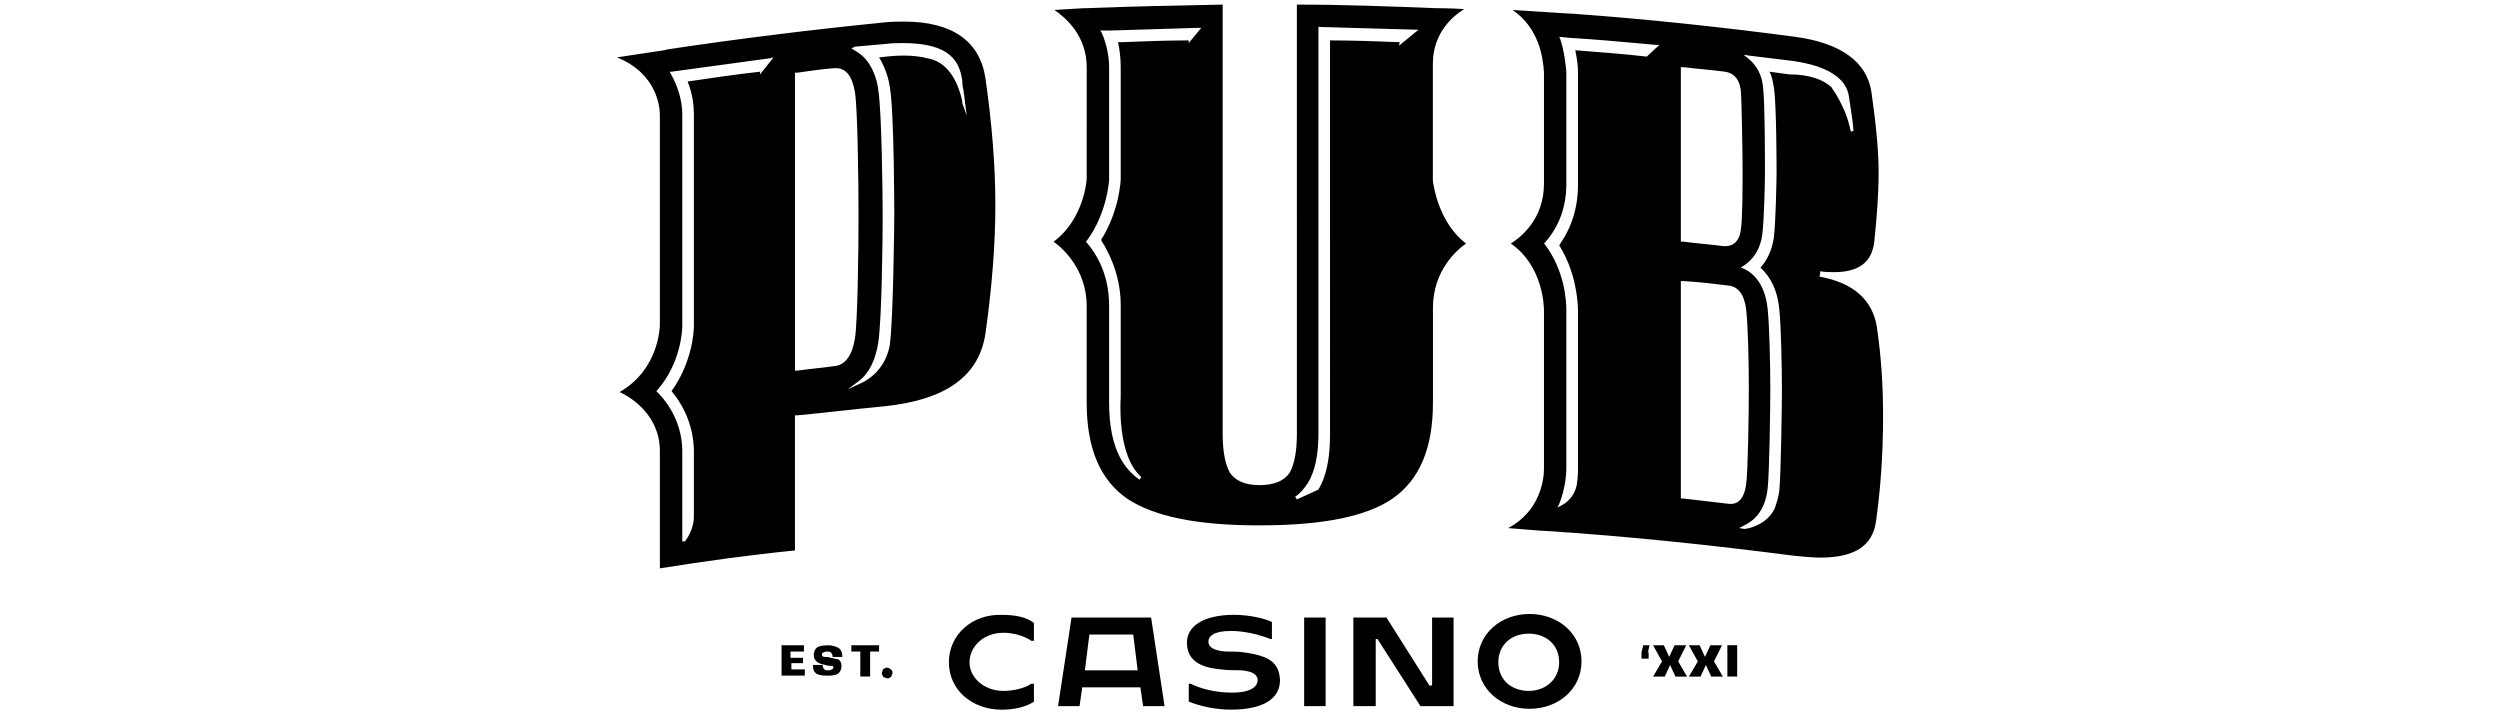 <?xml version="1.0" encoding="UTF-8"?>
<svg id="pub_casino" data-name="pub casino" xmlns="http://www.w3.org/2000/svg" width="560" height="160" viewBox="0 0 560 160">
  <defs>
    <style>
      .cls-1 {
        fill-rule: evenodd;
        stroke-width: 0px;
      }
    </style>
  </defs>
  <path class="cls-1" d="M174.87,144.54h5.21v1.4h-3.01v1.4h2.81v1.2h-2.61v1.4h3.01v1.4h-5.21v-6.81h-.2ZM186.1,147.35c-.6-.2-1-.2-1.4-.2s-.6-.2-.6-.6c0-.2.2-.4.4-.4.2-.2.6-.2.8-.2.4,0,.6,0,.8.2s.4.4.4,1h2.2c0-.8-.2-1.4-.6-1.8s-1.4-.8-2.61-.8c-1.4,0-2.2.2-2.61.6-.4.4-.6,1-.6,1.6s.2,1,.6,1.4c.4.4,1,.6,2,.8.6.2,1,.2,1.4.2s.4.2.4.4-.2.4-.4.4c-.2.2-.4.2-.8.2s-.6,0-.8-.2-.4-.4-.4-1h-2.2c0,.8.2,1.4.6,1.8.4.4,1.4.6,2.61.6,1.4,0,2.2-.2,2.61-.6.4-.4.6-1,.6-1.6s-.2-1-.6-1.4c0,0-.6-.2-1.8-.4h0ZM190.71,145.94h2v5.61h2.2v-5.61h2v-1.4h-6.21v1.4ZM199.33,149.75c-.2,0-.4-.2-.6-.2s-.4,0-.6.2c-.2,0-.4.2-.4.4s-.2.4-.2.6,0,.4.2.6c0,.2.2.4.4.4s.4.2.6.2.4,0,.6-.2c.2,0,.4-.2.4-.4s.2-.4.2-.6,0-.4-.2-.6l-.4-.4ZM368.09,144.54l-.4,1.6v1.4h1.6v-1.6l-.2.4.4-1.8h-1.4ZM377.71,144.54h-2.61l-1.2,2.61-1.2-2.61h-2.41l2,3.61-2,3.41h2.61l1.2-2.61,1.2,2.61h2.61l-2-3.41,1.8-3.61ZM385.73,144.54h-2.61l-1.2,2.61-1.2-2.61h-2.41l2,3.61-2,3.41h2.61l1.2-2.61,1.2,2.61h2.61l-2-3.41,1.8-3.61ZM386.93,151.55h2.2v-7.02h-2.2v7.02ZM212.55,148.35c0,6.21,5.21,10.62,11.83,10.62,2.81,0,5.41-.6,7.22-1.8v-4.01h-.6c-1.4,1-4.01,1.6-6.21,1.6-4.41,0-7.62-3.01-7.62-6.41s3.01-6.61,7.62-6.61c2.41,0,4.81.8,6.21,1.8h.6v-4.01c-1.8-1.4-4.41-1.8-7.22-1.8-6.61-.2-11.83,4.41-11.83,10.62h0ZM257.85,138.33l3.01,19.84h-4.81l-.6-4.21h-13.03l-.6,4.21h-4.81l3.01-19.84h17.84ZM254.84,150.15l-1-8.02h-9.82l-1,8.02h11.83ZM278.7,146.14c-1.2-.2-3.21-.2-4.21-.2-2.61-.2-3.81-1-3.81-2.2s1.2-2.41,5.01-2.41c3.01,0,6.41.8,8.82,1.8h.4v-3.81c-1.6-.8-5.21-1.6-8.42-1.6-7.02,0-10.62,2.61-10.62,6.21,0,4.01,3.01,5.61,7.62,6.01,1.2.2,3.21.2,4.41.2,3.01.2,3.81,1.2,3.81,2.2,0,1.4-1.4,2.81-5.81,2.81-3.41,0-6.81-.8-9.22-2h-.4v4.01c2.41,1,6.01,1.8,9.42,1.8,7.22,0,11.02-2.41,11.02-6.61-.2-3.81-2.2-5.41-8.02-6.21h0ZM292.13,158.17h4.81v-19.84h-4.81v19.84ZM320.79,153.56h-.6l-9.62-15.23h-7.42v19.84h5.01v-15.03h.4l9.62,15.03h7.42v-19.84h-4.81v15.23h0ZM354.26,148.15c0,6.21-5.21,10.62-11.63,10.62s-11.63-4.41-11.63-10.62,5.21-10.62,11.63-10.62,11.63,4.41,11.63,10.62ZM349.25,148.35c0-4.01-3.01-6.41-6.81-6.41s-6.81,2.41-6.81,6.41,3.01,6.41,6.81,6.41,6.81-2.61,6.81-6.41ZM328.4,54.54c-2,1.4-7.42,6.01-7.42,14.43v21.25c0,10.22-3.01,17.24-9.02,21.45-5.81,4.01-15.63,6.01-29.66,6.01h-.4c-13.83,0-23.45-2-29.46-6.01-6.01-4.21-9.02-11.22-9.02-21.45v-21.65c0-8.22-5.41-13.03-7.42-14.43,6.81-5.01,7.42-13.83,7.42-14.03V15.06c0-7.02-4.61-11.02-7.22-12.83,3.21-.2,6.61-.4,6.61-.4h.6c10.02-.4,20.44-.6,30.47-.8v96.21c0,4.01.6,6.81,1.6,8.62,1.2,1.8,3.41,2.81,6.61,2.81,3.41,0,5.61-1,6.81-2.81,1-1.8,1.6-4.61,1.6-8.62V1.03c10.42,0,20.84.4,31.07.8,0,0,3.21,0,6.41.2-2.61,1.6-7.02,5.41-7.02,12.23v26.26c.2,1.4,1.4,9.42,7.42,14.03h0ZM269.08,6.24h-.8c-6.61.2-13.23.4-19.64.6h-2.2l.4.6c1,2.41,1.6,5.01,1.6,7.62v25.25s-.4,7.42-5.01,13.63l-.2.2.2.2c3.41,4.01,5.01,8.82,5.01,14.23v21.65c0,11.22,4.01,15.23,6.81,17.24l.4-.6c-5.61-5.01-4.61-17.64-4.61-17.84v-20.64c0-5.21-1.6-10.22-4.41-14.63,4.21-6.61,4.41-13.63,4.41-13.63V15.06c0-1.8-.2-3.81-.6-5.61h.8c5.01-.2,10.02-.4,15.03-.4v.6l2.81-3.41h0ZM317.78,6.64h-1c-7.02-.2-14.03-.4-21.05-.6h-.4v91c0,5.01-.8,8.62-2.41,11.22-.8,1.2-1.6,2.2-2.81,3.01l.4.6,4.81-2.2h0c1.8-3.01,2.61-7.02,2.61-12.43V9.05c5.21,0,10.42.2,15.63.4l-.2.8,4.41-3.61h0ZM147.81,127.3v-26.26c0-8.02-6.41-12.03-9.02-13.23,8.82-5.01,9.02-14.63,9.02-15.03V25.68c0-1.6-.6-9.22-9.62-12.83l10.62-1.6.8-.2c16.03-2.41,32.27-4.41,48.3-6.01,1.6-.2,3.21-.2,4.61-.2,10.82,0,17.04,4.41,18.24,12.83,1.4,9.82,2.2,19.24,2.2,28.26s-.8,18.64-2.2,28.66c-1.4,9.62-8.82,15.03-22.85,16.44-6.41.6-12.83,1.4-19.24,2h-.6v30.27c-10.02,1-20.24,2.41-30.27,4.01ZM190.71,10.85l1,.6c3.61,2,4.81,6.61,5.01,8.62.8,4.61,1,24.05,1,28.46,0,4.81-.2,23.45-1,28.26-.6,3.81-2,6.81-4.41,8.62l-2.41,1.8,3.01-1.4c3.41-1.6,5.81-4.81,6.41-8.62h0c.8-5.81,1-28.46,1-28.66s0-23.45-1-29.06c-.2-1.4-.8-4.01-2.41-6.61l1.8-.2c3.61-.4,6.81-.2,9.02.4,2.61.4,6.21,2.41,7.82,9.62v.4l1,2.81-.4-3.01c0-.4-.2-1.8-.4-3.01-.2-.8-.2-1.4-.2-1.8-.6-4.21-2.61-8.42-13.23-8.42-1.2,0-2.61,0-4.01.2-2.2.2-4.61.4-6.81.6l-.8.4h0ZM178.08,83.01h.6c2.81-.4,5.41-.6,8.22-1,2.41-.2,4.01-2.41,4.61-6.21.6-3.81.8-19.84.8-27.46s-.2-24.05-.8-27.66c-.6-3.61-2-5.41-4.21-5.41h-.4c-2.81.2-5.41.6-8.22,1h-.6v66.74h0ZM152.83,101.04v20.24h.6c1.2-1.6,2-3.61,2-5.61v-14.43c0-5.01-1.8-9.82-5.01-13.63,4.61-6.41,5.01-13.23,5.01-14.63V25.68c0-1.8-.2-4.41-1.4-7.42,5.41-.8,10.82-1.6,16.23-2.2v.6l3.01-3.81-.8.2c-7.42,1-14.63,2-22.05,3.01h-.4l.2.4c1.6,2.81,2.61,6.01,2.61,9.22v47.3c0,.8-.2,8.22-5.61,14.43l-.2.2.2.2c3.61,3.61,5.61,8.42,5.61,13.23h0ZM421.81,93.23c0,8.62-.6,16.64-1.6,23.65-.8,5.41-4.81,8.02-12.43,8.02-1.8,0-3.61-.2-5.81-.4-18.64-2.41-37.48-4.41-56.32-5.61h-.4l-7.42-.6c7.22-3.81,8.02-11.02,8.02-13.23v-35.48c0-1-.2-10.02-7.42-15.03,2.2-1.4,7.42-5.41,7.42-13.43v-24.85c-.2-3.61-1.2-10.02-7.02-14.03l12.63.8h.4c16.84,1.2,33.67,3.01,50.31,5.21,10.22,1.4,16.03,5.61,17.04,12.43,1,7.02,1.6,13.03,1.6,17.84s-.4,10.42-1,15.83c-.6,4.41-3.41,6.61-9.02,6.61-1,0-2,0-3.01-.2l-.2,1.2c7.62,1.4,11.83,5.21,12.83,11.22,1,6.81,1.4,13.23,1.4,20.04h0ZM376.51,54.14h.6c3.01.4,6.01.6,9.02,1h.4c1.2,0,3.01-.6,3.41-3.61.4-2.41.4-9.82.4-13.43s-.2-15.63-.4-17.84c-.4-3.21-2.2-4.01-3.61-4.21-3.01-.4-6.01-.6-9.22-1h-.6v39.08h0ZM371.7,10.05h-.8c-6.61-.6-13.03-1.2-19.64-1.6l-2-.2.2.4c1,3.01,1.2,5.61,1.4,7.42v25.05c0,5.21-1.6,9.62-4.81,13.23l-.2.2.2.2c4.41,5.81,4.81,12.63,4.81,14.63v35.48c0,1.2-.2,4.61-1.6,8.02l-.4.8.8-.4c2-1,3.41-3.01,3.61-5.21.2-1.4.2-2.61.2-3.21v-35.28c0-1.8-.4-8.62-4.21-14.63,2.81-4.01,4.21-8.42,4.21-13.63v-25.25c0-1.2-.2-2.81-.6-4.81,5.21.4,10.62.8,15.83,1.4h.2l2.81-2.61h0ZM391.14,108.46c.4-2.81.6-15.83.6-21.85,0-5.21-.2-14.03-.6-17.24-.4-3.41-1.8-5.21-4.01-5.41-3.21-.4-6.61-.8-10.02-1h-.6v48.71h.6c3.41.4,6.81.8,10.22,1.2h.4c1.8,0,3.01-1.4,3.41-4.41h0ZM410.18,19.47s.2.2.4.6c1,1.4,1.8,3.01,2.61,4.81.6,1.4,1,2.81,1.4,4.61l.6-.2c-.2-2.41-.6-4.81-1-7.42-.2-1.6-1-6.61-12.63-8.22-3.21-.4-6.41-.8-9.82-1.2l-1.2-.2,1,.8c2,1.6,3.21,3.81,3.41,6.81.4,3.01.4,16.84.4,18.44,0,2.81-.2,11.22-.6,14.23-.4,3.21-2,5.61-4.21,7.02l-.6.4.6.2c2.2,1,4.81,3.41,5.41,9.02.4,3.61.6,12.83.6,17.84,0,4.01-.2,19.04-.6,22.45-.6,5.21-3.21,7.22-5.21,8.22l-1.2.6,1.2.2h0c.6,0,5.01-.8,6.81-4.61.4-1.2.8-2.41,1-3.81.4-3.81.6-20.04.6-22.85,0-5.01-.2-14.43-.6-18.04-.4-4.01-1.8-7.02-4.21-9.22,1.6-1.8,2.61-4.01,3.01-6.81.4-3.41.6-12.43.6-14.63,0-.2,0-15.43-.6-18.84-.2-1.2-.4-2.61-1-3.61,1.4.2,3.01.4,4.41.6,4.61,0,7.62,1.2,9.42,2.81h0Z"/>
</svg>